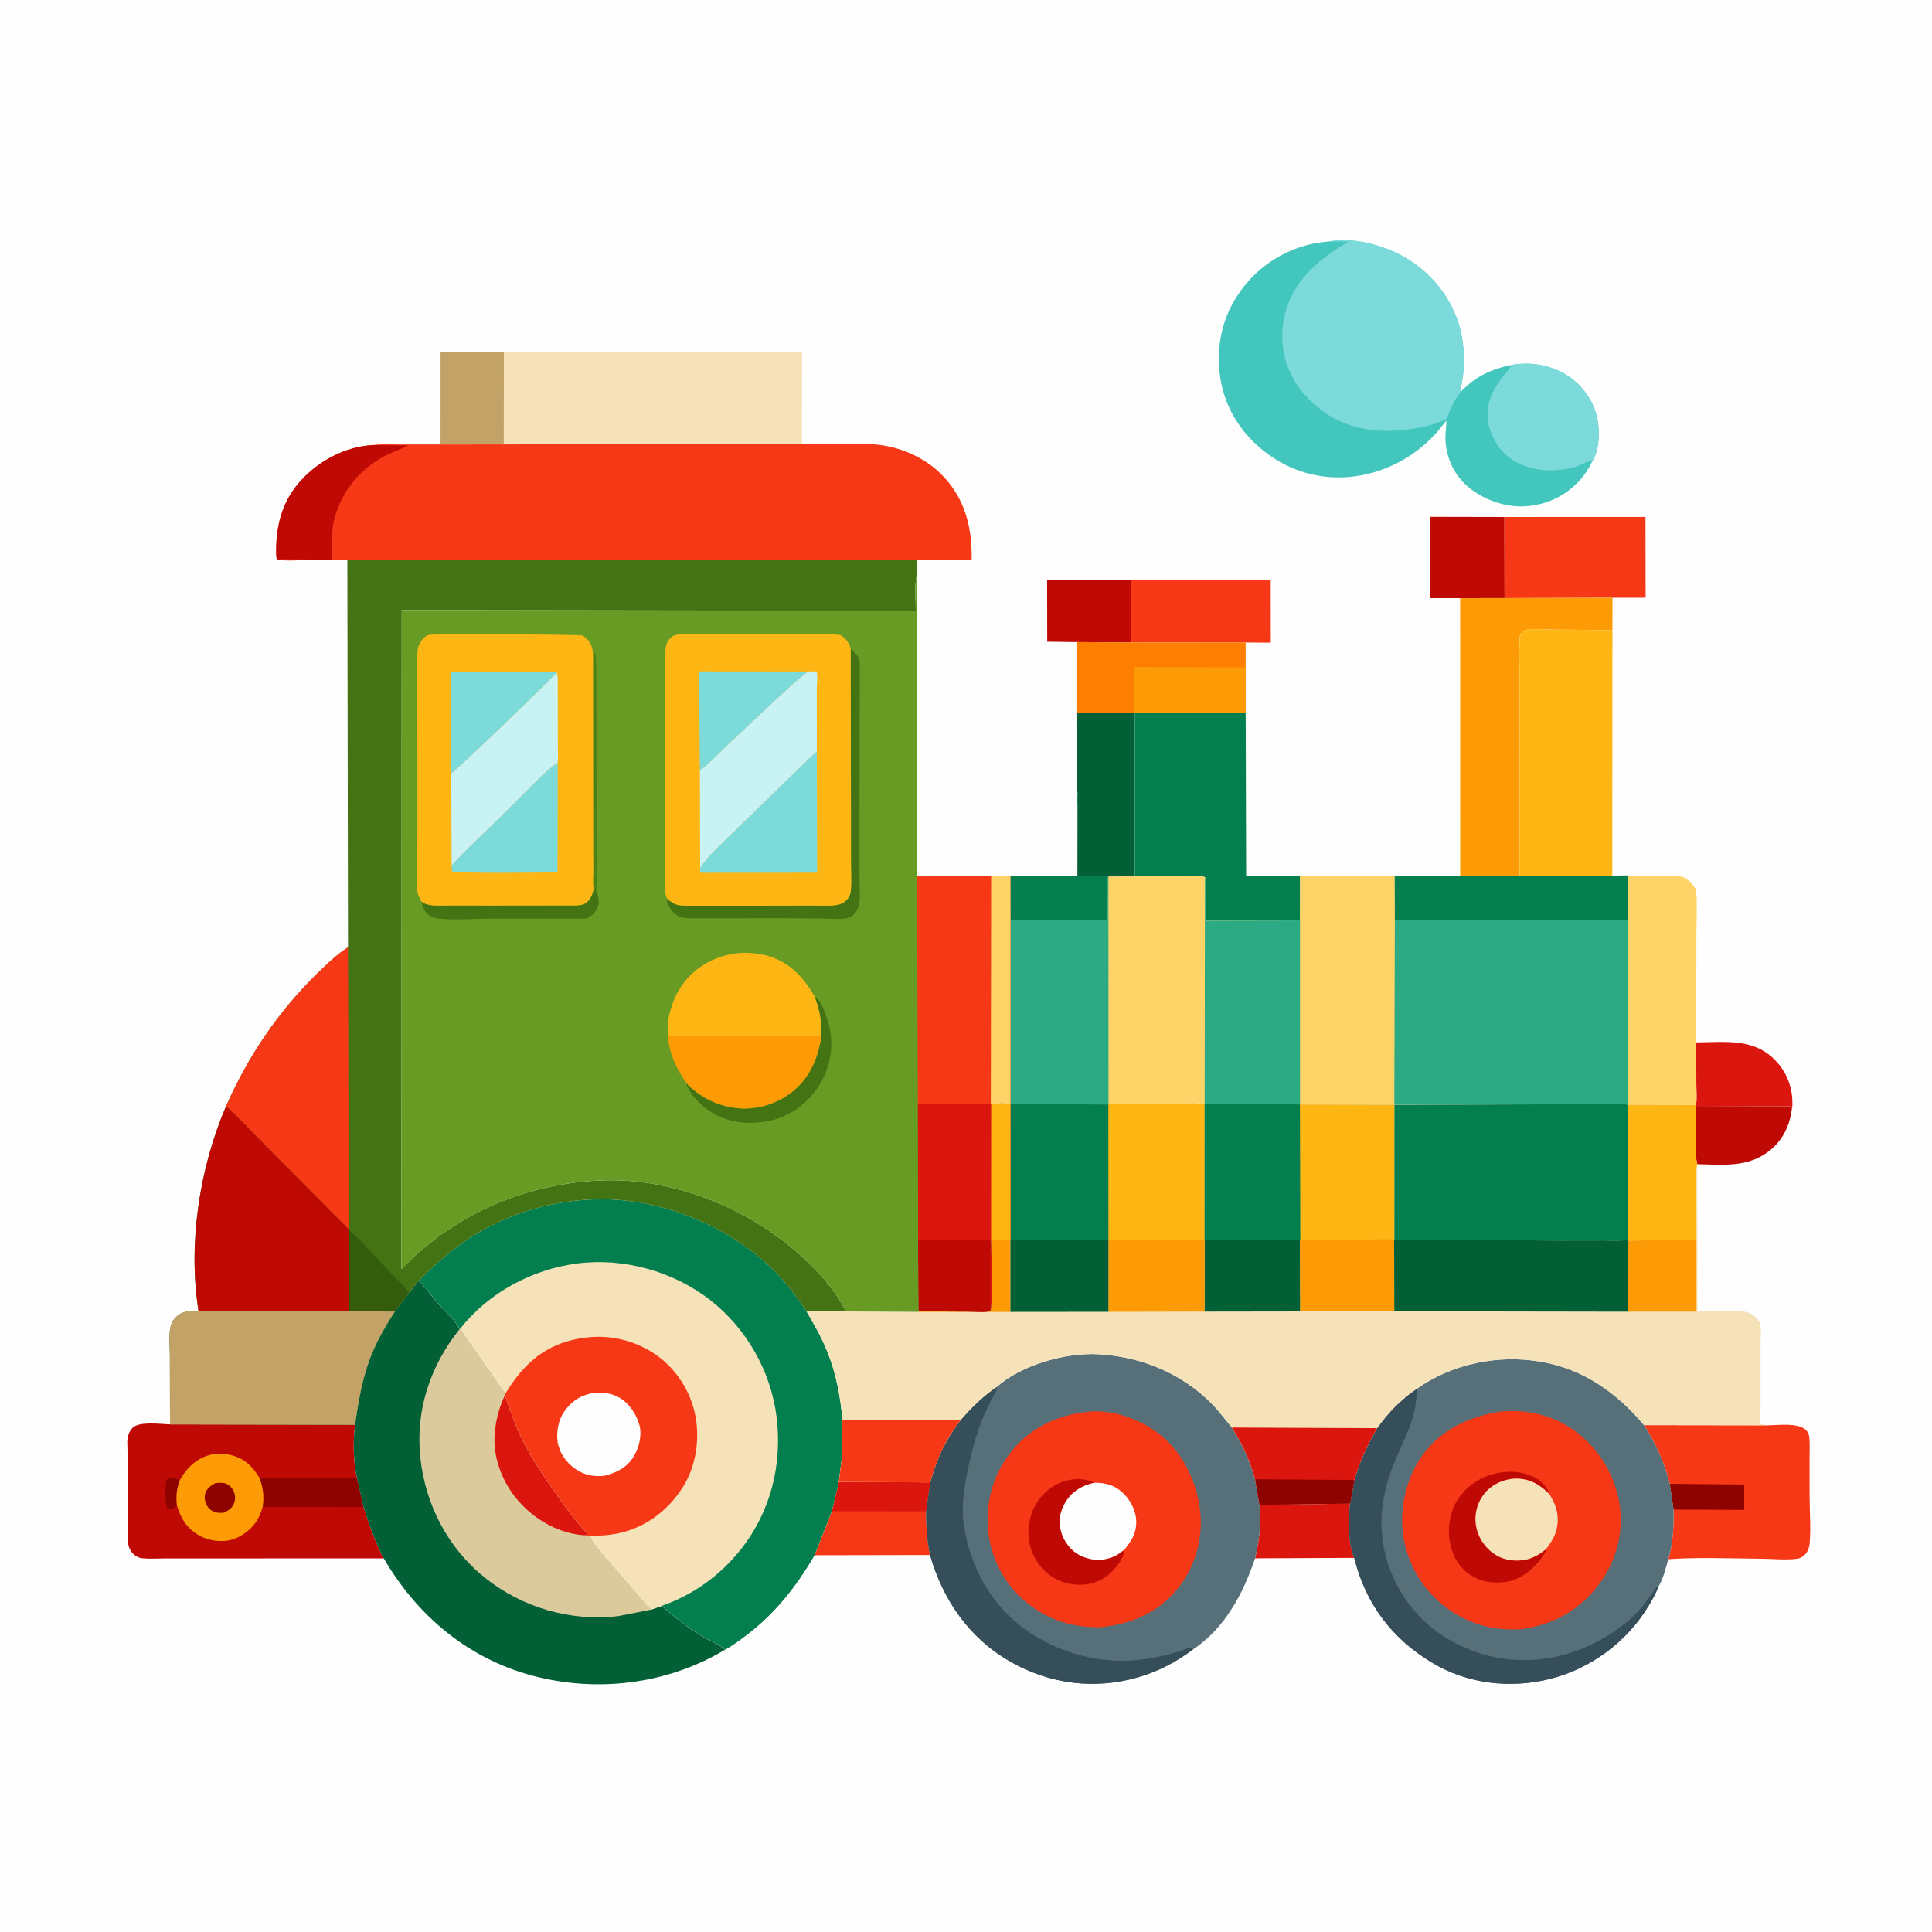 <svg version="1.1" xmlns="http://www.w3.org/2000/svg" style="display: block;" viewBox="0 0 2048 2048" width="1024" height="1024">
<path transform="translate(0,0)" fill="rgb(254,254,254)" d="M -0 -0 L 2048 0 L 2048 2048 L -0 2048 L -0 -0 z"/>
<path transform="translate(0,0)" fill="rgb(2,126,79)" d="M 1141.33 837.236 C 1143.89 842.507 1142.27 855.945 1142.27 862.418 L 1142.11 929.013 C 1152.78 929.01 1164.79 927.987 1175.31 929.241 L 1174.97 929.738 L 1174.5 931.134 C 1173.35 934.886 1173.98 940.364 1173.98 944.332 L 1174.08 975.325 L 1071.06 975.519 L 1071 928.942 L 1141.13 928.752 L 1141.33 837.236 z"/>
<path transform="translate(0,0)" fill="rgb(191,9,5)" d="M 1798.15 1172.34 L 1897.5 1172.66 L 1899.54 1174.82 C 1897.38 1192.76 1889.99 1208.71 1875.5 1220.01 C 1852.49 1237.94 1826.54 1234.6 1799.18 1234.09 C 1796.18 1227.41 1798.12 1182.27 1798.15 1172.34 z"/>
<path transform="translate(0,0)" fill="rgb(219,22,14)" d="M 1335.12 1595.17 L 1431.15 1593.84 C 1429.18 1610.98 1428.81 1635 1435.54 1651.39 L 1330.45 1651.88 C 1334.99 1632.59 1336.96 1615.03 1335.12 1595.17 z"/>
<path transform="translate(0,0)" fill="rgb(191,9,5)" d="M 1141.11 680.658 L 1110.11 680.234 L 1109.99 614.921 L 1199.06 614.978 L 1198.98 680.992 L 1141.11 680.658 z"/>
<path transform="translate(0,0)" fill="rgb(219,22,14)" d="M 1798.11 1104.96 C 1827.46 1104.86 1857.79 1100.13 1880.63 1122.72 C 1893.13 1135.08 1899.97 1151.05 1899.99 1168.69 C 1899.99 1169.74 1900.14 1174.17 1899.54 1174.82 L 1897.5 1172.66 L 1798.15 1172.34 L 1797.91 1171.19 C 1798.89 1164.51 1798.17 1156.79 1798.17 1150 L 1798.11 1104.96 z"/>
<path transform="translate(0,0)" fill="rgb(191,9,5)" d="M 1547.81 634.042 L 1515.87 634.063 L 1515.94 547.869 L 1594.76 548.034 L 1594.92 634.021 L 1547.81 634.042 z"/>
<path transform="translate(0,0)" fill="rgb(246,56,22)" d="M 889.24 1570.9 L 986.173 1571.36 L 981.846 1602.03 C 981.601 1617.86 982.737 1632.82 985.85 1648.36 L 863.472 1648.6 L 881.786 1601.95 L 889.24 1570.9 z"/>
<path transform="translate(0,0)" fill="rgb(219,22,14)" d="M 889.24 1570.9 L 986.173 1571.36 L 981.846 1602.03 L 881.786 1601.95 L 889.24 1570.9 z"/>
<path transform="translate(0,0)" fill="rgb(246,56,22)" d="M 1199.06 614.978 L 1347 614.989 L 1347.1 681.271 L 1320.48 681.104 L 1198.98 680.992 L 1199.06 614.978 z"/>
<path transform="translate(0,0)" fill="rgb(2,95,54)" d="M 1141.08 756.006 L 1203.05 756.016 L 1202.89 929.089 L 1175.31 929.241 C 1164.79 927.987 1152.78 929.01 1142.11 929.013 L 1142.27 862.418 C 1142.27 855.945 1143.89 842.507 1141.33 837.236 L 1141.08 756.006 z"/>
<path transform="translate(0,0)" fill="rgb(246,56,22)" d="M 1594.76 548.034 L 1744.27 547.96 L 1744.43 633.594 L 1709.3 633.627 L 1594.92 634.021 L 1594.76 548.034 z"/>
<path transform="translate(0,0)" fill="rgb(254,126,2)" d="M 1141.11 680.658 L 1198.98 680.992 L 1320.48 681.104 L 1320.46 707.57 L 1320.47 755.973 L 1203.05 756.016 L 1141.08 756.006 L 1141.11 680.658 z"/>
<path transform="translate(0,0)" fill="rgb(252,155,5)" d="M 1203.05 756.016 C 1201.25 740.372 1202.84 722.808 1202.83 706.952 L 1320.46 707.57 L 1320.47 755.973 L 1203.05 756.016 z"/>
<path transform="translate(0,0)" fill="rgb(254,211,103)" d="M 1725.19 928.05 L 1762.62 928.505 C 1768.79 928.59 1775.98 927.956 1782 929.168 C 1785.79 929.931 1789.77 932.847 1792.41 935.59 C 1793.73 936.965 1794.66 938.506 1795.78 940.022 L 1796.45 940.835 C 1797.47 942.149 1797.88 943.208 1798.03 944.881 C 1799.32 959.869 1798.27 975.842 1798.26 990.931 L 1798.11 1104.96 L 1798.17 1150 C 1798.17 1156.79 1798.89 1164.51 1797.91 1171.19 L 1725.92 1171.03 L 1725.37 975.462 L 1725.19 928.05 z"/>
<path transform="translate(0,0)" fill="rgb(246,56,22)" d="M 1742.71 1510.69 L 1874.53 1510.88 C 1885.05 1510.82 1906.58 1507.8 1914.56 1516.11 C 1916.28 1517.9 1917.43 1520.03 1917.77 1522.5 C 1918.76 1529.83 1918.18 1537.91 1918.2 1545.3 L 1918.23 1585.92 C 1918.24 1602.2 1919.76 1619.78 1918.31 1635.9 C 1917.83 1641.15 1916.09 1645.64 1912.02 1649.14 C 1909.89 1650.97 1907.57 1651.99 1904.79 1652.35 C 1893.23 1653.87 1879.7 1652.42 1867.97 1652.33 C 1835.14 1652.06 1801.2 1650.6 1768.48 1652.79 C 1773.64 1635.09 1774.21 1618.47 1774.13 1600.21 L 1769.98 1572.9 C 1764.29 1549.79 1755.35 1530.79 1742.71 1510.69 z"/>
<path transform="translate(0,0)" fill="rgb(142,2,0)" d="M 1769.98 1572.9 L 1848.88 1573.65 L 1848.97 1600.53 L 1774.13 1600.21 L 1769.98 1572.9 z"/>
<path transform="translate(0,0)" fill="rgb(252,155,5)" d="M 1594.92 634.021 L 1709.3 633.627 L 1709.27 667.955 L 1642.13 667.334 C 1635.63 667.313 1621.93 665.765 1616.18 668.304 C 1615.16 668.757 1613.98 669.679 1613.2 670.5 C 1611.59 672.191 1611.07 674.188 1610.94 676.47 C 1610.24 688.645 1610.78 701.116 1610.78 713.317 L 1610.83 781.992 L 1610.8 928.235 L 1547.86 928.192 L 1547.81 634.042 L 1594.92 634.021 z"/>
<path transform="translate(0,0)" fill="rgb(2,126,79)" d="M 1203.05 756.016 L 1320.47 755.973 L 1320.98 928.771 L 1378.03 928.122 L 1378 975.698 L 1277.98 975.926 L 1278.1 945.913 C 1278.1 941.476 1278.82 935.433 1277.67 931.2 L 1277.27 929.837 C 1272.4 927.75 1262.25 929.055 1256.61 929.051 L 1202.89 929.089 L 1203.05 756.016 z"/>
<path transform="translate(0,0)" fill="rgb(254,182,21)" d="M 1709.27 667.955 L 1709.09 928.191 L 1610.8 928.235 L 1610.83 781.992 L 1610.78 713.317 C 1610.78 701.116 1610.24 688.645 1610.94 676.47 C 1611.07 674.188 1611.59 672.191 1613.2 670.5 C 1613.98 669.679 1615.16 668.757 1616.18 668.304 C 1621.93 665.765 1635.63 667.313 1642.13 667.334 L 1709.27 667.955 z"/>
<path transform="translate(0,0)" fill="rgb(191,9,5)" d="M 406.829 1651.95 L 229.845 1651.98 L 176.745 1651.97 C 168.289 1651.96 159.027 1652.7 150.653 1651.8 C 147.763 1651.49 144.983 1650.38 142.762 1648.5 C 137.511 1644.05 135.8 1639.34 135.492 1632.57 L 135.275 1560.77 L 135.136 1536.42 C 135.122 1532.48 134.596 1527.84 135.304 1523.99 C 136.034 1520.03 137.699 1516.51 140.524 1513.61 C 147.569 1506.39 170.248 1509.66 180.235 1509.87 L 376.35 1510.22 C 374.221 1528.95 374.394 1548.1 378.334 1566.6 L 385.367 1597.53 C 389.838 1611.52 394.506 1625.64 400.624 1639.01 C 402.503 1643.11 404.359 1648.26 406.829 1651.95 z"/>
<path transform="translate(0,0)" fill="rgb(142,2,0)" d="M 187.417 1595.28 L 186.916 1596.99 L 184.111 1598.5 C 181.223 1599.68 179.825 1599.82 177.115 1598.5 C 174.709 1590.87 174.949 1576.45 176.5 1568.54 L 177.403 1567.94 C 181.452 1565.97 186.677 1567.5 190.642 1568.93 C 187.22 1578.02 186.542 1585.64 187.417 1595.28 z"/>
<path transform="translate(0,0)" fill="rgb(142,2,0)" d="M 378.334 1566.6 L 385.367 1597.53 L 278.447 1597.31 C 280.08 1586.08 278.927 1577.64 275.307 1566.98 L 378.334 1566.6 z"/>
<path transform="translate(0,0)" fill="rgb(252,155,5)" d="M 190.642 1568.93 C 195.761 1560.08 201.731 1552.66 210.605 1547.24 C 220.87 1540.97 233.166 1539.48 244.762 1542.4 C 259.397 1546.08 267.774 1554.52 275.307 1566.98 C 278.927 1577.64 280.08 1586.08 278.447 1597.31 C 277.283 1601.33 275.878 1605.26 273.977 1609 C 268.759 1619.28 257.975 1628.18 247.04 1631.68 C 235.423 1635.4 221.558 1633.55 211.014 1627.56 C 198.135 1620.24 191.394 1609.33 187.417 1595.28 C 186.542 1585.64 187.22 1578.02 190.642 1568.93 z"/>
<path transform="translate(0,0)" fill="rgb(142,2,0)" d="M 228.227 1572.17 C 231.131 1571.91 234.377 1571.5 237.256 1572.07 C 241.606 1572.92 244.843 1575.79 247.076 1579.5 C 249.327 1583.24 249.75 1588.24 248.494 1592.42 C 246.758 1598.19 242.719 1600.8 237.644 1603.45 C 235.215 1603.73 232.989 1603.83 230.553 1603.48 C 226.024 1602.82 222.303 1600.52 219.788 1596.67 C 217.364 1592.96 216.292 1587.59 217.488 1583.27 C 218.991 1577.85 223.625 1574.77 228.227 1572.17 z"/>
<path transform="translate(0,0)" fill="rgb(245,226,184)" d="M 534.134 372.983 L 850.216 373.35 L 850.068 470.989 L 784.352 470.796 L 467.012 471.163 L 467.08 373.003 L 534.134 372.983 z"/>
<path transform="translate(0,0)" fill="rgb(194,162,102)" d="M 467.012 471.163 L 467.08 373.003 L 534.134 372.983 L 534.009 470.482 L 706.225 470.235 L 757.389 470.386 C 766.177 470.426 775.664 469.717 784.352 470.796 L 467.012 471.163 z"/>
<path transform="translate(0,0)" fill="rgb(66,198,189)" d="M 1409.81 255.878 C 1437.56 250.696 1474.59 262.055 1497.5 277.994 C 1525.06 297.167 1544.5 325.658 1549.99 358.993 C 1552.09 371.705 1552.26 386.768 1550.66 399.5 C 1549.98 404.913 1548.34 410.262 1548.19 415.711 C 1563.58 399.058 1581.19 391.107 1603.14 386.733 C 1624.07 383.111 1647.17 387.705 1664.52 400.079 C 1679.73 410.924 1691.08 428.605 1693.83 447.191 C 1695.78 460.282 1695.05 477.53 1687.9 489.172 L 1687.69 489.338 C 1684.36 496.232 1680.47 502.474 1675.41 508.247 C 1659.82 526.027 1638.81 535.626 1615.31 536.746 C 1594.01 537.762 1570.06 528.672 1554.36 514.446 C 1540.11 501.529 1532.45 483.077 1532.16 463.965 C 1532.07 457.929 1533.42 451.922 1533.15 445.903 L 1525.17 455.876 C 1501.43 484.256 1466.14 502.761 1429.2 505.694 C 1394.57 508.445 1361.85 497.187 1335.5 474.618 C 1309.76 452.571 1294.36 422.841 1292.3 389 C 1290.19 354.431 1300.55 323.901 1323.5 297.908 C 1345.34 273.174 1376.88 257.95 1409.81 255.878 z"/>
<path transform="translate(0,0)" fill="rgb(124,219,218)" d="M 1603.14 386.733 C 1624.07 383.111 1647.17 387.705 1664.52 400.079 C 1679.73 410.924 1691.08 428.605 1693.83 447.191 C 1695.78 460.282 1695.05 477.53 1687.9 489.172 L 1687.69 489.338 C 1684.67 487.591 1677.24 492.268 1674.01 493.476 C 1661.19 498.269 1642.61 499.951 1629.12 497.347 C 1612.27 494.097 1596.62 486.011 1587.07 471.223 L 1586.23 469.876 C 1583.14 465.001 1580.84 460.079 1579.17 454.539 L 1578.71 453 C 1578.06 450.824 1577.49 448.769 1577.22 446.5 C 1574.13 420.789 1588.27 405.186 1603.14 386.733 z"/>
<path transform="translate(0,0)" fill="rgb(124,219,218)" d="M 1409.81 255.878 C 1437.56 250.696 1474.59 262.055 1497.5 277.994 C 1525.06 297.167 1544.5 325.658 1549.99 358.993 C 1552.09 371.705 1552.26 386.768 1550.66 399.5 C 1549.98 404.913 1548.34 410.262 1548.19 415.711 C 1547.6 416.81 1547.92 416.335 1547.12 417.333 C 1540.94 425.018 1537.34 434.254 1533.87 443.389 C 1524.01 449.912 1505.76 453.3 1494.16 455.001 C 1462.69 459.617 1428.45 455.431 1402.45 435.949 L 1401 434.85 C 1389.46 426.22 1378.93 415.218 1371.68 402.69 C 1358.77 380.387 1356.08 354.733 1362.9 330 C 1372.31 295.9 1400.12 273.01 1429.62 256.199 L 1409.81 255.878 z"/>
<path transform="translate(0,0)" fill="rgb(2,95,54)" d="M 444.235 1357.3 L 464.325 1381.66 C 471.45 1389.72 482.602 1399.34 487.273 1408.86 L 487.652 1408.78 L 535.622 1477.41 L 535.161 1479.12 C 540.241 1492.75 544.57 1506.51 550.672 1519.75 C 560.972 1542.11 573.989 1561.46 588.033 1581.54 C 598.523 1596.54 609.857 1612.52 622.777 1625.5 L 622.49 1627.03 L 620.273 1627.51 L 625.147 1628.07 C 628.251 1635.9 635.607 1643.58 640.925 1650.19 L 689.818 1706.4 L 701.497 1702.27 C 714.11 1713.62 728.653 1724.75 743.054 1733.72 C 750.845 1738.57 762.1 1742.55 768.696 1748.65 L 766.14 1750.2 C 705.578 1785.6 632.577 1794.25 564.958 1776.39 C 496.26 1758.24 442.239 1712.76 406.829 1651.95 C 404.359 1648.26 402.503 1643.11 400.624 1639.01 C 394.506 1625.64 389.838 1611.52 385.367 1597.53 L 378.334 1566.6 C 374.394 1548.1 374.221 1528.95 376.35 1510.22 C 379.943 1484.82 384.204 1459.75 393.841 1435.82 C 400.398 1419.53 409.23 1404.73 418.662 1390 L 433.614 1370.28 L 444.235 1357.3 z"/>
<path transform="translate(0,0)" fill="rgb(219,202,156)" d="M 487.273 1408.86 L 487.652 1408.78 L 535.622 1477.41 L 535.161 1479.12 C 540.241 1492.75 544.57 1506.51 550.672 1519.75 C 560.972 1542.11 573.989 1561.46 588.033 1581.54 C 598.523 1596.54 609.857 1612.52 622.777 1625.5 L 622.49 1627.03 L 620.273 1627.51 L 625.147 1628.07 C 628.251 1635.9 635.607 1643.58 640.925 1650.19 L 689.818 1706.4 L 655.452 1713.13 C 605.218 1719.14 553.856 1704.26 514.331 1672.7 C 474.763 1641.1 450.902 1595.18 445.582 1545.15 C 440.241 1494.93 456.111 1447.8 487.273 1408.86 z"/>
<path transform="translate(0,0)" fill="rgb(219,22,14)" d="M 535.161 1479.12 C 540.241 1492.75 544.57 1506.51 550.672 1519.75 C 560.972 1542.11 573.989 1561.46 588.033 1581.54 C 598.523 1596.54 609.857 1612.52 622.777 1625.5 L 622.49 1627.03 L 620.273 1627.51 L 615.965 1627.17 C 589.077 1624.23 563.702 1608.83 546.893 1587.91 C 531.073 1568.23 521.662 1541.93 524.708 1516.48 L 524.958 1514.5 C 526.455 1502.04 529.866 1490.48 535.161 1479.12 z"/>
<path transform="translate(0,0)" fill="rgb(43,170,131)" d="M 1547.86 928.192 L 1610.8 928.235 L 1709.09 928.191 L 1725.19 928.05 L 1725.37 975.462 L 1725.92 1171.03 C 1719.3 1169.78 1711.46 1170.58 1704.71 1170.57 L 1659.89 1170.55 L 1478.04 1171.12 L 1378.02 1170.85 L 1378 975.698 L 1378.03 928.122 L 1478.41 928.347 L 1547.86 928.192 z"/>
<path transform="translate(0,0)" fill="rgb(2,126,79)" d="M 1547.86 928.192 L 1610.8 928.235 L 1709.09 928.191 L 1725.19 928.05 L 1725.37 975.462 L 1478.59 975.217 L 1478.41 928.347 L 1547.86 928.192 z"/>
<path transform="translate(0,0)" fill="rgb(254,211,103)" d="M 1378.03 928.122 L 1478.41 928.347 L 1478.59 975.217 L 1478.04 1171.12 L 1378.02 1170.85 L 1378 975.698 L 1378.03 928.122 z"/>
<path transform="translate(0,0)" fill="rgb(246,56,22)" d="M 467.012 471.163 L 784.352 470.796 L 850.068 470.989 L 903.082 470.994 C 913.448 471.018 924.368 470.344 934.613 471.903 C 958.178 475.487 980.72 485.751 997.688 502.652 C 1022.39 527.258 1030.21 557.356 1030.04 591.257 L 1030.03 593.79 L 971.973 593.721 L 368.213 593.738 L 320.665 593.878 C 312.086 593.871 302.401 594.785 293.986 593.138 C 293.342 591.925 292.939 590.886 292.888 589.494 C 291.804 559.846 298.221 532.236 318.672 509.682 C 337.909 488.467 365.981 473.473 394.796 471.844 C 403.479 470.54 412.692 471.16 421.484 471.153 L 467.012 471.163 z"/>
<path transform="translate(0,0)" fill="rgb(191,9,5)" d="M 293.986 593.138 C 293.342 591.925 292.939 590.886 292.888 589.494 C 291.804 559.846 298.221 532.236 318.672 509.682 C 337.909 488.467 365.981 473.473 394.796 471.844 L 432.539 472.138 C 426.045 475.839 419.007 478.039 412.252 481.175 C 404.111 484.955 396.84 489.68 389.816 495.226 C 370.007 510.87 355.124 536.298 352.389 561.5 L 351.54 593.166 L 313.979 592.976 C 307.425 592.944 300.492 592.42 293.986 593.138 z"/>
<path transform="translate(0,0)" fill="rgb(87,111,120)" d="M 1501.7 1472.26 C 1539.78 1445.41 1587.95 1435.67 1633.58 1443.49 C 1678.21 1451.14 1714.09 1476.51 1742.71 1510.69 C 1755.35 1530.79 1764.29 1549.79 1769.98 1572.9 L 1774.13 1600.21 C 1774.21 1618.47 1773.64 1635.09 1768.48 1652.79 C 1765.9 1661.65 1762.9 1674.8 1757.64 1682.34 C 1755.49 1688.99 1751.34 1695.99 1747.74 1702 C 1724.69 1740.5 1686.05 1769.13 1642.47 1779.86 C 1600.45 1790.2 1555.2 1784.99 1517.88 1762.42 C 1475.1 1736.56 1447.56 1699.99 1435.54 1651.39 C 1428.81 1635 1429.18 1610.98 1431.15 1593.84 L 1435.74 1568.83 C 1441.29 1549.11 1449.59 1531.61 1459.84 1513.92 C 1471.51 1497.31 1484.99 1483.77 1501.7 1472.26 z"/>
<path transform="translate(0,0)" fill="rgb(53,78,89)" d="M 1501.7 1472.26 L 1501.72 1473.28 C 1501.99 1503.52 1487.83 1525.85 1476.97 1553 C 1471.45 1566.81 1467.67 1581.01 1465.63 1595.73 C 1460.43 1633.24 1471.48 1671.51 1494.36 1701.48 C 1518.77 1733.46 1556.82 1753.7 1596.53 1758.6 C 1642.39 1764.25 1686.86 1749.27 1722.81 1720.82 C 1728.8 1716.08 1734.76 1710.4 1739.63 1704.53 C 1743.77 1699.55 1747.71 1693.94 1751.52 1688.67 C 1752.41 1687.44 1754.65 1683.49 1755.74 1682.77 C 1756.28 1682.42 1757.01 1682.48 1757.64 1682.34 C 1755.49 1688.99 1751.34 1695.99 1747.74 1702 C 1724.69 1740.5 1686.05 1769.13 1642.47 1779.86 C 1600.45 1790.2 1555.2 1784.99 1517.88 1762.42 C 1475.1 1736.56 1447.56 1699.99 1435.54 1651.39 C 1428.81 1635 1429.18 1610.98 1431.15 1593.84 L 1435.74 1568.83 C 1441.29 1549.11 1449.59 1531.61 1459.84 1513.92 C 1471.51 1497.31 1484.99 1483.77 1501.7 1472.26 z"/>
<path transform="translate(0,0)" fill="rgb(246,56,22)" d="M 1590.72 1496.35 C 1618.08 1493.51 1646.54 1500.28 1668.92 1516.49 C 1694.51 1535.04 1711.82 1563.17 1716.75 1594.39 C 1721.42 1623.91 1713.4 1654.55 1695.68 1678.51 C 1675.14 1706.28 1648.05 1721.63 1614.23 1726.87 C 1585.66 1729.04 1558.76 1722.57 1535.28 1705.77 C 1509.08 1687.02 1492.33 1659.51 1487.47 1627.76 C 1483.04 1598.81 1491.11 1565.31 1508.51 1541.78 C 1528.4 1514.88 1558.38 1501.27 1590.72 1496.35 z"/>
<path transform="translate(0,0)" fill="rgb(191,9,5)" d="M 1638.83 1642.15 C 1638.98 1644.73 1637.42 1646.49 1636.06 1648.54 L 1635.09 1650 C 1631 1656.19 1625.17 1662.08 1619.3 1666.63 C 1606.76 1676.37 1593.27 1678.96 1577.87 1676.81 C 1565.29 1675.06 1553.71 1668.06 1546.27 1657.77 C 1537.56 1645.71 1534.31 1628.11 1536.64 1613.52 L 1536.9 1612 L 1538.35 1604.96 C 1542.62 1589.43 1553.92 1576.22 1567.96 1568.5 C 1581.49 1561.05 1601.46 1557.57 1616.49 1562.21 L 1618 1562.71 L 1625.62 1565.5 C 1633.18 1569.1 1639.88 1576 1642.6 1583.96 C 1632.24 1573.77 1622.14 1567.4 1607.12 1567.41 C 1596.17 1567.41 1584.51 1572.13 1576.67 1579.82 C 1568.31 1588.01 1563.64 1600 1564.08 1611.7 C 1564.54 1623.92 1569.99 1635.1 1578.94 1643.33 C 1588.04 1651.7 1599.2 1654.91 1611.37 1654.11 C 1622.42 1653.4 1630.35 1648.88 1638.83 1642.15 z"/>
<path transform="translate(0,0)" fill="rgb(245,226,184)" d="M 1638.83 1642.15 C 1630.35 1648.88 1622.42 1653.4 1611.37 1654.11 C 1599.2 1654.91 1588.04 1651.7 1578.94 1643.33 C 1569.99 1635.1 1564.54 1623.92 1564.08 1611.7 C 1563.64 1600 1568.31 1588.01 1576.67 1579.82 C 1584.51 1572.13 1596.17 1567.41 1607.12 1567.41 C 1622.14 1567.4 1632.24 1573.77 1642.6 1583.96 L 1645.55 1589.36 C 1651.34 1599.8 1652.88 1611.49 1649.54 1622.98 C 1647.39 1630.38 1643.45 1636.13 1638.83 1642.15 z"/>
<path transform="translate(0,0)" fill="rgb(254,211,103)" d="M 1202.89 929.089 L 1256.61 929.051 C 1262.25 929.055 1272.4 927.75 1277.27 929.837 L 1277.67 931.2 C 1278.82 935.433 1278.1 941.476 1278.1 945.913 L 1277.98 975.926 L 1378 975.698 L 1378.02 1170.85 C 1367.55 1168.88 1353.75 1170.48 1342.9 1170.46 C 1321.18 1170.43 1298.61 1169.15 1276.98 1170.8 L 1276.92 1314.14 L 1174.99 1314.13 L 1071.12 1314.18 L 1071.06 1170.95 L 1071.06 975.519 L 1174.08 975.325 L 1173.98 944.332 C 1173.98 940.364 1173.35 934.886 1174.5 931.134 L 1174.97 929.738 L 1175.31 929.241 L 1202.89 929.089 z"/>
<path transform="translate(0,0)" fill="rgb(43,170,131)" d="M 1277.27 929.837 L 1277.67 931.2 C 1278.82 935.433 1278.1 941.476 1278.1 945.913 L 1277.98 975.926 L 1378 975.698 L 1378.02 1170.85 C 1367.55 1168.88 1353.75 1170.48 1342.9 1170.46 C 1321.18 1170.43 1298.61 1169.15 1276.98 1170.8 L 1277.27 929.837 z"/>
<path transform="translate(0,0)" fill="rgb(43,170,131)" d="M 1174.97 929.738 L 1175.05 1170.15 L 1174.92 1170.75 L 1112.32 1170.49 L 1087.19 1170.26 C 1081.9 1170.22 1076.21 1169.62 1071.06 1170.95 L 1071.06 975.519 L 1174.08 975.325 L 1173.98 944.332 C 1173.98 940.364 1173.35 934.886 1174.5 931.134 L 1174.97 929.738 z"/>
<path transform="translate(0,0)" fill="rgb(2,126,79)" d="M 1175.05 1170.15 L 1244.82 1170.32 C 1254.59 1170.32 1267.56 1168.78 1276.98 1170.8 L 1276.92 1314.14 L 1174.99 1314.13 L 1071.12 1314.18 L 1071.06 1170.95 C 1076.21 1169.62 1081.9 1170.22 1087.19 1170.26 L 1112.32 1170.49 L 1174.92 1170.75 L 1175.05 1170.15 z"/>
<path transform="translate(0,0)" fill="rgb(254,182,21)" d="M 1175.05 1170.15 L 1244.82 1170.32 C 1254.59 1170.32 1267.56 1168.78 1276.98 1170.8 L 1276.92 1314.14 L 1174.99 1314.13 L 1174.92 1170.75 L 1175.05 1170.15 z"/>
<path transform="translate(0,0)" fill="rgb(87,111,120)" d="M 1056.56 1470.19 C 1083.12 1446.66 1129.64 1433.6 1164.59 1435.56 C 1212.63 1438.26 1258.94 1458.41 1290.9 1494.91 L 1305.91 1513.28 C 1317.12 1531.19 1324.73 1547.79 1330.51 1568.1 L 1335.12 1595.17 C 1336.96 1615.03 1334.99 1632.59 1330.45 1651.88 C 1317.93 1688.94 1298.65 1725.58 1265.23 1748.12 L 1264.89 1748.23 C 1247.58 1761.43 1227.77 1771.8 1206.81 1777.88 C 1160.78 1791.23 1113.78 1785.48 1072 1761.98 C 1027.84 1737.12 999.614 1696.45 985.85 1648.36 C 982.737 1632.82 981.601 1617.86 981.846 1602.03 L 986.173 1571.36 C 992.839 1546.3 1002.32 1526.09 1018.27 1505.38 C 1029.68 1492.27 1042.08 1479.91 1056.56 1470.19 z"/>
<path transform="translate(0,0)" fill="rgb(53,78,89)" d="M 1018.27 1505.38 C 1029.68 1492.27 1042.08 1479.91 1056.56 1470.19 L 1056.55 1471.67 C 1056.36 1475.37 1052.65 1480.2 1050.96 1483.53 C 1047.31 1490.73 1043.8 1497.98 1040.9 1505.52 C 1031.33 1530.41 1025.24 1556.96 1021.65 1583.36 C 1020.24 1593.76 1020.2 1606.12 1021.67 1616.5 C 1027.46 1657.26 1048.87 1698.36 1081.86 1723.72 L 1086.09 1726.78 C 1122.33 1752.89 1169.01 1765.36 1213.44 1758.69 C 1221.7 1757.46 1229.89 1756.07 1237.97 1753.94 C 1242.59 1752.72 1247.26 1751.45 1251.77 1749.87 C 1254.46 1748.93 1258.15 1747.08 1261 1746.98 C 1262.74 1746.92 1263.45 1747.36 1264.89 1748.23 C 1247.58 1761.43 1227.77 1771.8 1206.81 1777.88 C 1160.78 1791.23 1113.78 1785.48 1072 1761.98 C 1027.84 1737.12 999.614 1696.45 985.85 1648.36 C 982.737 1632.82 981.601 1617.86 981.846 1602.03 L 986.173 1571.36 C 992.839 1546.3 1002.32 1526.09 1018.27 1505.38 z"/>
<path transform="translate(0,0)" fill="rgb(246,56,22)" d="M 1154.93 1496.42 C 1179.93 1494.26 1207.28 1504.11 1227.21 1518.92 C 1252.77 1537.94 1267.79 1568.35 1271.96 1599.52 C 1275.79 1628.12 1267.92 1658.97 1250.09 1681.8 C 1228.68 1709.21 1201.3 1720.96 1167.53 1724.94 C 1137.39 1725.5 1111.02 1717.66 1087.65 1698.28 C 1064.25 1678.88 1049.81 1650.94 1047.25 1620.64 C 1044.66 1589.95 1054.03 1560.13 1073.8 1536.53 C 1094.3 1512.07 1123.59 1499.18 1154.93 1496.42 z"/>
<path transform="translate(0,0)" fill="rgb(191,9,5)" d="M 1191.77 1642.87 L 1191.7 1643.39 C 1190.81 1652.83 1182.55 1662.75 1175.5 1668.88 C 1165.86 1677.26 1152.77 1680.82 1140.16 1679.71 C 1124.53 1678.33 1111.89 1671.6 1102.12 1659.35 C 1093.14 1648.1 1088.68 1632.05 1090.6 1617.77 L 1090.87 1616 L 1092.34 1608.32 C 1096.35 1593.44 1106.23 1580.92 1119.79 1573.62 C 1130.09 1568.08 1144.25 1566.06 1155.5 1569.88 L 1159.85 1571.74 C 1146.42 1575.01 1136.4 1580.79 1129.09 1593 C 1123.38 1602.56 1121.82 1612.95 1124.81 1623.67 C 1127.7 1634.04 1135.15 1643.8 1144.75 1648.72 C 1147.74 1650.25 1150.77 1651.26 1154 1652.13 L 1155.13 1652.44 C 1165 1654.92 1176.9 1652.88 1185.38 1647.45 L 1191.77 1642.87 z"/>
<path transform="translate(0,0)" fill="rgb(254,254,254)" d="M 1159.85 1571.74 C 1172.37 1571.69 1182.33 1574.44 1191.4 1583.6 C 1199.49 1591.76 1204.92 1603.38 1204.46 1615.03 C 1204 1626.86 1198.7 1634.04 1191.77 1642.87 L 1185.38 1647.45 C 1176.9 1652.88 1165 1654.92 1155.13 1652.44 L 1154 1652.13 C 1150.77 1651.26 1147.74 1650.25 1144.75 1648.72 C 1135.15 1643.8 1127.7 1634.04 1124.81 1623.67 C 1121.82 1612.95 1123.38 1602.56 1129.09 1593 C 1136.4 1580.79 1146.42 1575.01 1159.85 1571.74 z"/>
<path transform="translate(0,0)" fill="rgb(245,226,184)" d="M 444.235 1357.3 C 460.873 1340.63 478.528 1324.93 498.349 1312.07 C 538.864 1285.79 588.224 1271.53 636.5 1271.26 C 702.438 1270.89 773.559 1300.08 820.275 1346.64 C 833.556 1359.87 844.584 1374.69 855.007 1390.24 C 863.124 1404 871.098 1418.18 877.063 1433.03 C 886.47 1456.45 890.997 1480.65 893.017 1505.7 L 892.439 1545.19 L 889.24 1570.9 L 881.786 1601.95 L 863.472 1648.6 C 844.416 1681.28 821.923 1710.15 791.57 1733.13 C 784.303 1738.63 776.783 1744.4 768.696 1748.65 C 762.1 1742.55 750.845 1738.57 743.054 1733.72 C 728.653 1724.75 714.11 1713.62 701.497 1702.27 L 689.818 1706.4 L 640.925 1650.19 C 635.607 1643.58 628.251 1635.9 625.147 1628.07 L 620.273 1627.51 L 622.49 1627.03 L 622.777 1625.5 C 609.857 1612.52 598.523 1596.54 588.033 1581.54 C 573.989 1561.46 560.972 1542.11 550.672 1519.75 C 544.57 1506.51 540.241 1492.75 535.161 1479.12 L 535.622 1477.41 L 487.652 1408.78 L 487.273 1408.86 C 482.602 1399.34 471.45 1389.72 464.325 1381.66 L 444.235 1357.3 z"/>
<path transform="translate(0,0)" fill="rgb(246,56,22)" d="M 535.622 1477.41 C 553.208 1448.79 573.338 1428.51 607.016 1420.38 C 636.319 1413.31 665.738 1417.53 691.336 1433.47 C 713.743 1447.42 730.321 1471.09 736.274 1496.81 C 742.419 1523.35 738.445 1553.23 723.795 1576.5 C 708.683 1600.51 685.32 1618.5 657.5 1624.91 C 646.897 1627.35 636.002 1628.13 625.147 1628.07 L 620.273 1627.51 L 622.49 1627.03 L 622.777 1625.5 C 609.857 1612.52 598.523 1596.54 588.033 1581.54 C 573.989 1561.46 560.972 1542.11 550.672 1519.75 C 544.57 1506.51 540.241 1492.75 535.161 1479.12 L 535.622 1477.41 z"/>
<path transform="translate(0,0)" fill="rgb(254,254,254)" d="M 631.165 1476.34 C 639.325 1475.7 648.281 1477.1 655.5 1480.99 C 666.34 1486.82 674.595 1498.7 677.763 1510.47 C 680.687 1521.33 677.584 1533.95 671.967 1543.5 C 664.741 1555.79 653.381 1561.32 640.005 1564.46 C 631.649 1565.14 624.837 1564.63 617 1561.13 C 606.79 1556.57 597.149 1547.13 593.338 1536.51 L 592.824 1535 C 592.147 1533.06 591.501 1531.15 591.189 1529.11 C 589.392 1517.33 592.025 1504.03 599.359 1494.5 C 607.76 1483.59 617.614 1478.06 631.165 1476.34 z"/>
<path transform="translate(0,0)" fill="rgb(2,126,79)" d="M 444.235 1357.3 C 460.873 1340.63 478.528 1324.93 498.349 1312.07 C 538.864 1285.79 588.224 1271.53 636.5 1271.26 C 702.438 1270.89 773.559 1300.08 820.275 1346.64 C 833.556 1359.87 844.584 1374.69 855.007 1390.24 C 863.124 1404 871.098 1418.18 877.063 1433.03 C 886.47 1456.45 890.997 1480.65 893.017 1505.7 L 892.439 1545.19 L 889.24 1570.9 L 881.786 1601.95 L 863.472 1648.6 C 844.416 1681.28 821.923 1710.15 791.57 1733.13 C 784.303 1738.63 776.783 1744.4 768.696 1748.65 C 762.1 1742.55 750.845 1738.57 743.054 1733.72 C 728.653 1724.75 714.11 1713.62 701.497 1702.27 C 734.881 1690.69 763.516 1669.94 785.406 1642.28 C 817.157 1602.16 829.404 1552.29 823.194 1501.95 C 817.217 1453.5 791.096 1407.79 752.508 1377.84 C 713.571 1347.63 661.23 1333.09 612.303 1339.29 C 564.226 1345.38 517.636 1370.23 487.652 1408.78 L 487.273 1408.86 C 482.602 1399.34 471.45 1389.72 464.325 1381.66 L 444.235 1357.3 z"/>
<path transform="translate(0,0)" fill="rgb(68,115,20)" d="M 368.213 593.738 L 971.973 593.721 L 971.754 609.442 C 969.22 620.885 970.793 635.62 970.808 647.478 L 425.839 646.689 L 425.549 1345.37 C 481.443 1286.42 559.835 1253.4 640.735 1251.18 C 717.758 1249.06 798.649 1283 854.168 1335.76 C 870.708 1351.48 886.555 1369.63 896.695 1390.16 L 855.007 1390.24 C 844.584 1374.69 833.556 1359.87 820.275 1346.64 C 773.559 1300.08 702.438 1270.89 636.5 1271.26 C 588.224 1271.53 538.864 1285.79 498.349 1312.07 C 478.528 1324.93 460.873 1340.63 444.235 1357.3 L 433.614 1370.28 L 418.662 1390 C 409.23 1404.73 400.398 1419.53 393.841 1435.82 C 384.204 1459.75 379.943 1484.82 376.35 1510.22 L 180.235 1509.87 L 180.074 1436.7 C 180.053 1427.8 178.881 1417.04 180.375 1408.33 C 181.159 1403.75 183 1399.84 186.298 1396.5 C 193.278 1389.43 201.215 1389.49 210.405 1389.55 C 199.199 1318.2 211.283 1238.95 239.528 1172.81 C 262.587 1120.51 294.186 1073.35 334.936 1033.24 C 345.473 1022.87 356.471 1012.18 368.893 1004.12 L 368.213 593.738 z"/>
<path transform="translate(0,0)" fill="rgb(53,92,13)" d="M 369.96 1303.81 C 384.688 1316.67 398.126 1332.51 411.608 1346.73 C 418.926 1354.44 427.474 1361.58 433.614 1370.28 L 418.662 1390 C 413.589 1390.66 407.66 1390.09 402.506 1390.09 L 369.439 1390.13 L 369.96 1303.81 z"/>
<path transform="translate(0,0)" fill="rgb(246,56,22)" d="M 368.893 1004.12 L 369.757 1303.22 L 284.549 1217.52 L 256.932 1189.3 C 251.327 1183.68 245.851 1177.61 239.528 1172.81 C 262.587 1120.51 294.186 1073.35 334.936 1033.24 C 345.473 1022.87 356.471 1012.18 368.893 1004.12 z"/>
<path transform="translate(0,0)" fill="rgb(191,9,5)" d="M 239.528 1172.81 C 245.851 1177.61 251.327 1183.68 256.932 1189.3 L 284.549 1217.52 L 369.757 1303.22 L 369.96 1303.81 L 369.439 1390.13 L 210.405 1389.55 C 199.199 1318.2 211.283 1238.95 239.528 1172.81 z"/>
<path transform="translate(0,0)" fill="rgb(194,162,102)" d="M 210.405 1389.55 L 369.439 1390.13 L 402.506 1390.09 C 407.66 1390.09 413.589 1390.66 418.662 1390 C 409.23 1404.73 400.398 1419.53 393.841 1435.82 C 384.204 1459.75 379.943 1484.82 376.35 1510.22 L 180.235 1509.87 L 180.074 1436.7 C 180.053 1427.8 178.881 1417.04 180.375 1408.33 C 181.159 1403.75 183 1399.84 186.298 1396.5 C 193.278 1389.43 201.215 1389.49 210.405 1389.55 z"/>
<path transform="translate(0,0)" fill="rgb(245,226,184)" d="M 1378.02 1170.85 L 1478.04 1171.12 L 1659.89 1170.55 L 1704.71 1170.57 C 1711.46 1170.58 1719.3 1169.78 1725.92 1171.03 L 1797.91 1171.19 L 1798.15 1172.34 C 1798.12 1182.27 1796.18 1227.41 1799.18 1234.09 L 1799.14 1235.27 L 1799.26 1390.03 L 1828.09 1389.86 C 1839.53 1389.82 1852.29 1387.66 1861.13 1396.47 L 1863.75 1399.5 L 1864.46 1400.31 C 1867.86 1404.59 1866.27 1418.74 1866.27 1424.47 L 1866.27 1496.99 C 1866.29 1498.79 1865.68 1507.75 1866.39 1508.95 C 1867.05 1510.06 1868.51 1510.19 1869.59 1510.35 L 1874.53 1510.88 L 1742.71 1510.69 C 1714.09 1476.51 1678.21 1451.14 1633.58 1443.49 C 1587.95 1435.67 1539.78 1445.41 1501.7 1472.26 C 1484.99 1483.77 1471.51 1497.31 1459.84 1513.92 C 1449.59 1531.61 1441.29 1549.11 1435.74 1568.83 L 1431.15 1593.84 L 1335.12 1595.17 L 1330.51 1568.1 C 1324.73 1547.79 1317.12 1531.19 1305.91 1513.28 L 1290.9 1494.91 C 1258.94 1458.41 1212.63 1438.26 1164.59 1435.56 C 1129.64 1433.6 1083.12 1446.66 1056.56 1470.19 C 1042.08 1479.91 1029.68 1492.27 1018.27 1505.38 C 1002.32 1526.09 992.839 1546.3 986.173 1571.36 L 889.24 1570.9 L 892.439 1545.19 L 893.017 1505.7 C 890.997 1480.65 886.47 1456.45 877.063 1433.03 C 871.098 1418.18 863.124 1404 855.007 1390.24 L 896.695 1390.16 L 973.768 1390.66 L 973.945 1390.05 L 1026.92 1390.33 C 1034.13 1390.32 1042.87 1391.37 1049.84 1389.89 C 1052.46 1386.06 1050.78 1324.47 1050.6 1314.18 L 1071.12 1314.18 L 1174.99 1314.13 L 1276.92 1314.14 L 1276.98 1170.8 C 1298.61 1169.15 1321.18 1170.43 1342.9 1170.46 C 1353.75 1170.48 1367.55 1168.88 1378.02 1170.85 z"/>
<path transform="translate(0,0)" fill="rgb(252,155,5)" d="M 1050.6 1314.18 L 1071.12 1314.18 L 1071.11 1390.65 L 973.768 1390.66 L 973.945 1390.05 L 1026.92 1390.33 C 1034.13 1390.32 1042.87 1391.37 1049.84 1389.89 C 1052.46 1386.06 1050.78 1324.47 1050.6 1314.18 z"/>
<path transform="translate(0,0)" fill="rgb(252,155,5)" d="M 1726.12 1315.07 L 1798.29 1313.97 L 1798.36 1390.4 L 1725.96 1390.43 L 1726.12 1315.07 z"/>
<path transform="translate(0,0)" fill="rgb(246,56,22)" d="M 893.017 1505.7 L 1018.27 1505.38 C 1002.32 1526.09 992.839 1546.3 986.173 1571.36 L 889.24 1570.9 L 892.439 1545.19 L 893.017 1505.7 z"/>
<path transform="translate(0,0)" fill="rgb(2,95,54)" d="M 1276.92 1314.14 L 1378.19 1314.64 L 1378.45 1390.19 L 1276.85 1390.34 L 1276.92 1314.14 z"/>
<path transform="translate(0,0)" fill="rgb(252,155,5)" d="M 1174.99 1314.13 L 1276.92 1314.14 L 1276.85 1390.34 L 1174.99 1390.55 L 1174.99 1314.13 z"/>
<path transform="translate(0,0)" fill="rgb(2,95,54)" d="M 1071.12 1314.18 L 1174.99 1314.13 L 1174.99 1390.55 L 1071.11 1390.65 L 1071.12 1314.18 z"/>
<path transform="translate(0,0)" fill="rgb(219,22,14)" d="M 1305.91 1513.28 L 1459.84 1513.92 C 1449.59 1531.61 1441.29 1549.11 1435.74 1568.83 L 1431.15 1593.84 L 1335.12 1595.17 L 1330.51 1568.1 C 1324.73 1547.79 1317.12 1531.19 1305.91 1513.28 z"/>
<path transform="translate(0,0)" fill="rgb(142,2,0)" d="M 1330.51 1568.1 L 1435.74 1568.83 L 1431.15 1593.84 L 1335.12 1595.17 L 1330.51 1568.1 z"/>
<path transform="translate(0,0)" fill="rgb(254,182,21)" d="M 1725.92 1171.03 L 1797.91 1171.19 L 1798.15 1172.34 C 1798.12 1182.27 1796.18 1227.41 1799.18 1234.09 L 1799.14 1235.27 C 1796.48 1240.67 1798.11 1252.67 1798.12 1258.81 L 1798.29 1313.97 L 1726.12 1315.07 L 1725.89 1314.33 L 1725.92 1171.03 z"/>
<path transform="translate(0,0)" fill="rgb(2,95,54)" d="M 1477.98 1314.16 L 1653.75 1314.96 L 1699.51 1314.89 C 1708.16 1314.86 1717.35 1315.51 1725.89 1314.33 L 1726.12 1315.07 L 1725.96 1390.43 L 1477.91 1390.02 L 1477.84 1314.85 L 1477.98 1314.16 z"/>
<path transform="translate(0,0)" fill="rgb(2,126,79)" d="M 1478.04 1171.12 L 1659.89 1170.55 L 1704.71 1170.57 C 1711.46 1170.58 1719.3 1169.78 1725.92 1171.03 L 1725.89 1314.33 C 1717.35 1315.51 1708.16 1314.86 1699.51 1314.89 L 1653.75 1314.96 L 1477.98 1314.16 L 1478.04 1171.12 z"/>
<path transform="translate(0,0)" fill="rgb(254,182,21)" d="M 1378.02 1170.85 L 1478.04 1171.12 L 1477.98 1314.16 L 1477.84 1314.85 L 1477.91 1390.02 L 1378.45 1390.19 L 1378.19 1314.64 L 1276.92 1314.14 L 1276.98 1170.8 C 1298.61 1169.15 1321.18 1170.43 1342.9 1170.46 C 1353.75 1170.48 1367.55 1168.88 1378.02 1170.85 z"/>
<path transform="translate(0,0)" fill="rgb(252,155,5)" d="M 1378.38 1313.9 C 1403.05 1315.52 1428.52 1313.94 1453.29 1313.97 C 1460.52 1313.98 1471.32 1312.47 1477.84 1314.85 L 1477.91 1390.02 L 1378.45 1390.19 L 1378.19 1314.64 L 1378.38 1313.9 z"/>
<path transform="translate(0,0)" fill="rgb(2,126,79)" d="M 1276.98 1170.8 C 1298.61 1169.15 1321.18 1170.43 1342.9 1170.46 C 1353.75 1170.48 1367.55 1168.88 1378.02 1170.85 L 1378.38 1313.9 L 1378.19 1314.64 L 1276.92 1314.14 L 1276.98 1170.8 z"/>
<path transform="translate(0,0)" fill="rgb(104,155,35)" d="M 896.695 1390.16 C 886.555 1369.63 870.708 1351.48 854.168 1335.76 C 798.649 1283 717.758 1249.06 640.735 1251.18 C 559.835 1253.4 481.443 1286.42 425.549 1345.37 L 425.839 646.689 L 970.808 647.478 C 970.793 635.62 969.22 620.885 971.754 609.442 L 972.161 929.061 L 1050.64 929.018 L 1071 928.942 L 1071.06 975.519 L 1071.06 1170.95 L 1071.12 1314.18 L 1050.6 1314.18 C 1050.78 1324.47 1052.46 1386.06 1049.84 1389.89 C 1042.87 1391.37 1034.13 1390.32 1026.92 1390.33 L 973.945 1390.05 L 973.768 1390.66 L 896.695 1390.16 z"/>
<path transform="translate(0,0)" fill="rgb(77,129,21)" d="M 628.624 692.731 L 629.5 689.976 C 632.37 693.574 631.949 699.315 632.025 703.837 L 632.371 734.5 L 632.952 946.069 L 629.447 941.976 C 628.133 937.511 628.963 930.375 628.939 925.562 L 628.767 886.031 L 628.624 692.731 z"/>
<path transform="translate(0,0)" fill="rgb(68,115,20)" d="M 629.447 941.976 L 632.952 946.069 C 634.609 952.662 635.974 957.998 632.459 964.288 C 630.123 968.47 625.891 971.629 621.691 973.756 L 520.11 973.773 C 502.288 973.812 483.032 975.613 465.442 973.806 C 461.088 973.359 457.289 972.523 453.957 969.5 C 449.608 965.554 447.789 961.305 446.6 955.676 C 448.485 956.848 450.334 958.036 452.494 958.635 C 459.907 960.693 469.007 959.847 476.656 959.863 L 521.18 959.922 L 610.563 959.824 C 613.686 959.668 617.241 959.517 620 957.873 C 625.994 954.3 627.951 948.402 629.447 941.976 z"/>
<path transform="translate(0,0)" fill="rgb(68,115,20)" d="M 863.458 1056.21 C 870.596 1059.97 875.267 1075.04 877.632 1082.69 C 884.282 1104.17 881.598 1126.3 871.018 1146.02 C 860.797 1165.06 842.474 1180.55 821.68 1186.59 C 801.139 1192.56 776.391 1191.62 757.5 1180.95 C 745.175 1173.98 731.574 1162.05 727.367 1148.03 C 741.587 1162.63 758.432 1171.44 778.738 1174.37 C 799.931 1177.43 822.325 1170.96 839.17 1157.92 C 858.288 1143.13 867.511 1121.35 870.681 1098.04 C 871.335 1082.85 868.732 1070.36 863.458 1056.21 z"/>
<path transform="translate(0,0)" fill="rgb(68,115,20)" d="M 901.792 687.668 C 904.687 690.462 909.829 695.44 911.039 699.329 C 911.699 701.449 911.403 705.587 911.442 707.861 L 911.064 872.422 L 911.088 930.332 C 911.092 939.111 912.038 948.867 910.946 957.5 C 910.443 961.478 908.211 966.151 905.437 969.06 C 902.894 971.727 898.985 973.425 895.357 973.815 C 887.94 974.613 879.872 973.856 872.396 973.753 L 832.014 973.357 L 730.5 973.466 C 723.22 973.3 717.587 971.607 712.627 966.017 L 710.5 963.229 L 709.82 962.306 C 707.595 959.206 706.682 956.397 707.051 952.513 C 711.788 956.594 715.668 959.464 722.129 959.827 C 754.929 961.672 788.923 960.019 821.828 960.005 L 862.951 959.94 C 870.452 959.918 878.661 960.531 886.071 959.552 C 890.103 959.02 894.105 957.316 897.055 954.459 C 899.747 951.852 901.496 948.223 901.87 944.499 C 902.797 935.295 902.105 925.33 902.092 916.06 L 902.04 863.952 L 901.792 687.668 z"/>
<path transform="translate(0,0)" fill="rgb(252,155,5)" d="M 707.824 1098.12 L 870.681 1098.04 C 867.511 1121.35 858.288 1143.13 839.17 1157.92 C 822.325 1170.96 799.931 1177.43 778.738 1174.37 C 758.432 1171.44 741.587 1162.63 727.367 1148.03 C 716.638 1131.65 709.832 1118.01 707.824 1098.12 z"/>
<path transform="translate(0,0)" fill="rgb(254,182,21)" d="M 707.824 1098.12 C 707.785 1089.13 707.975 1080.48 710.409 1071.77 L 710.917 1070 C 715.506 1053.66 724.713 1038.85 738.076 1028.24 C 755.216 1014.63 777.776 1007.93 799.595 1010.58 L 801.5 1010.82 L 811.928 1012.65 C 836.143 1019.21 851.292 1035.05 863.458 1056.21 C 868.732 1070.36 871.335 1082.85 870.681 1098.04 L 707.824 1098.12 z"/>
<path transform="translate(0,0)" fill="rgb(219,22,14)" d="M 1050.7 1170.05 C 1056 1170.06 1066.5 1168.81 1071.06 1170.95 L 1071.12 1314.18 L 1050.6 1314.18 C 1050.78 1324.47 1052.46 1386.06 1049.84 1389.89 C 1042.87 1391.37 1034.13 1390.32 1026.92 1390.33 L 973.945 1390.05 L 973.276 1314.07 L 972.952 1170.07 L 1050.32 1169.96 L 1050.7 1170.05 z"/>
<path transform="translate(0,0)" fill="rgb(254,182,21)" d="M 1050.7 1170.05 C 1056 1170.06 1066.5 1168.81 1071.06 1170.95 L 1071.12 1314.18 L 1050.6 1314.18 L 1050.7 1170.05 z"/>
<path transform="translate(0,0)" fill="rgb(191,9,5)" d="M 973.276 1314.07 L 1049.75 1314.11 L 1049.84 1389.89 C 1042.87 1391.37 1034.13 1390.32 1026.92 1390.33 L 973.945 1390.05 L 973.276 1314.07 z"/>
<path transform="translate(0,0)" fill="rgb(246,56,22)" d="M 972.161 929.061 L 1050.64 929.018 L 1071 928.942 L 1071.06 975.519 L 1071.06 1170.95 C 1066.5 1168.81 1056 1170.06 1050.7 1170.05 L 1050.32 1169.96 L 972.952 1170.07 L 972.161 929.061 z"/>
<path transform="translate(0,0)" fill="rgb(254,211,103)" d="M 1050.64 929.018 L 1071 928.942 L 1071.06 975.519 L 1071.06 1170.95 C 1066.5 1168.81 1056 1170.06 1050.7 1170.05 L 1050.32 1169.96 L 1050.64 929.018 z"/>
<path transform="translate(0,0)" fill="rgb(254,182,21)" d="M 446.6 955.676 C 445.883 953.107 444.273 951.181 443.375 948.714 C 440.894 941.895 442.353 928.459 442.35 921 L 442.446 850.362 L 442.329 694.911 C 442.465 690.909 442.638 686.789 444.413 683.118 C 446.348 679.117 450.014 674.275 454.5 673.074 C 462.223 671.007 616.177 672.853 617.319 673.585 C 622.77 677.08 626.623 681.469 627.886 687.939 L 628.624 692.731 L 628.767 886.031 L 628.939 925.562 C 628.963 930.375 628.133 937.511 629.447 941.976 C 627.951 948.402 625.994 954.3 620 957.873 C 617.241 959.517 613.686 959.668 610.563 959.824 L 521.18 959.922 L 476.656 959.863 C 469.007 959.847 459.907 960.693 452.494 958.635 C 450.334 958.036 448.485 956.848 446.6 955.676 z"/>
<path transform="translate(0,0)" fill="rgb(124,219,218)" d="M 478.339 819.89 L 477.853 711.92 L 555.144 711.965 L 576.301 712.015 C 580.904 712.028 585.782 711.534 590.195 712.957 C 580.906 723.556 482.044 818.761 478.339 819.89 z"/>
<path transform="translate(0,0)" fill="rgb(124,219,218)" d="M 478.777 917.212 C 494.768 899.618 512.669 883.515 529.538 866.763 L 563.904 832.569 C 572.44 824.097 580.866 814.887 591.18 808.558 L 591.031 924.816 C 577.479 924.793 483.875 926.313 479.059 923.5 L 478.777 917.212 z"/>
<path transform="translate(0,0)" fill="rgb(201,242,245)" d="M 590.195 712.957 C 591.695 716.587 591.194 720.757 591.2 724.633 L 591.244 747.15 L 591.281 787.611 C 591.283 794.42 591.85 801.81 591.18 808.558 C 580.866 814.887 572.44 824.097 563.904 832.569 L 529.538 866.763 C 512.669 883.515 494.768 899.618 478.777 917.212 L 478.339 819.89 C 482.044 818.761 580.906 723.556 590.195 712.957 z"/>
<path transform="translate(0,0)" fill="rgb(254,182,21)" d="M 707.051 952.513 C 706.197 950.218 705.304 947.954 705.035 945.5 C 703.971 935.806 704.982 924.655 704.98 914.806 L 704.976 848.313 L 705.064 744.031 L 705.352 690.09 C 705.712 683.462 707.11 679.184 712.334 674.912 C 714.776 672.914 717.7 672.748 720.731 672.564 C 731.301 671.921 742.202 672.435 752.81 672.446 L 809.758 672.324 L 859.069 672.245 C 869.748 672.239 880.525 671.731 891.118 673.265 C 897.175 677.596 899.67 680.504 901.792 687.668 L 902.04 863.952 L 902.092 916.06 C 902.105 925.33 902.797 935.295 901.87 944.499 C 901.496 948.223 899.747 951.852 897.055 954.459 C 894.105 957.316 890.103 959.02 886.071 959.552 C 878.661 960.531 870.452 959.918 862.951 959.94 L 821.828 960.005 C 788.923 960.019 754.929 961.672 722.129 959.827 C 715.668 959.464 711.788 956.594 707.051 952.513 z"/>
<path transform="translate(0,0)" fill="rgb(124,219,218)" d="M 741.936 816.623 L 741.039 711.735 L 856.929 711.851 C 846.007 719.683 836.142 729.2 826.199 738.224 L 770.5 790.549 C 761.431 799.139 752.095 809.485 741.936 816.623 z"/>
<path transform="translate(0,0)" fill="rgb(124,219,218)" d="M 742.175 920.137 C 749.668 908.126 760.18 898.829 770.234 889.067 L 807.33 852.897 L 847.306 814.046 C 853.378 808.287 859.252 801.764 865.869 796.684 L 866.185 925.103 L 743.5 925.184 C 741.66 923.112 742.033 922.956 742.175 920.137 z"/>
<path transform="translate(0,0)" fill="rgb(201,242,245)" d="M 856.929 711.851 L 864.5 711.598 C 864.942 712.065 865.552 712.418 865.827 713 C 866.905 715.276 865.838 726.469 865.841 729.544 L 865.869 796.684 C 859.252 801.764 853.378 808.287 847.306 814.046 L 807.33 852.897 L 770.234 889.067 C 760.18 898.829 749.668 908.126 742.175 920.137 L 741.936 816.623 C 752.095 809.485 761.431 799.139 770.5 790.549 L 826.199 738.224 C 836.142 729.2 846.007 719.683 856.929 711.851 z"/>
</svg>